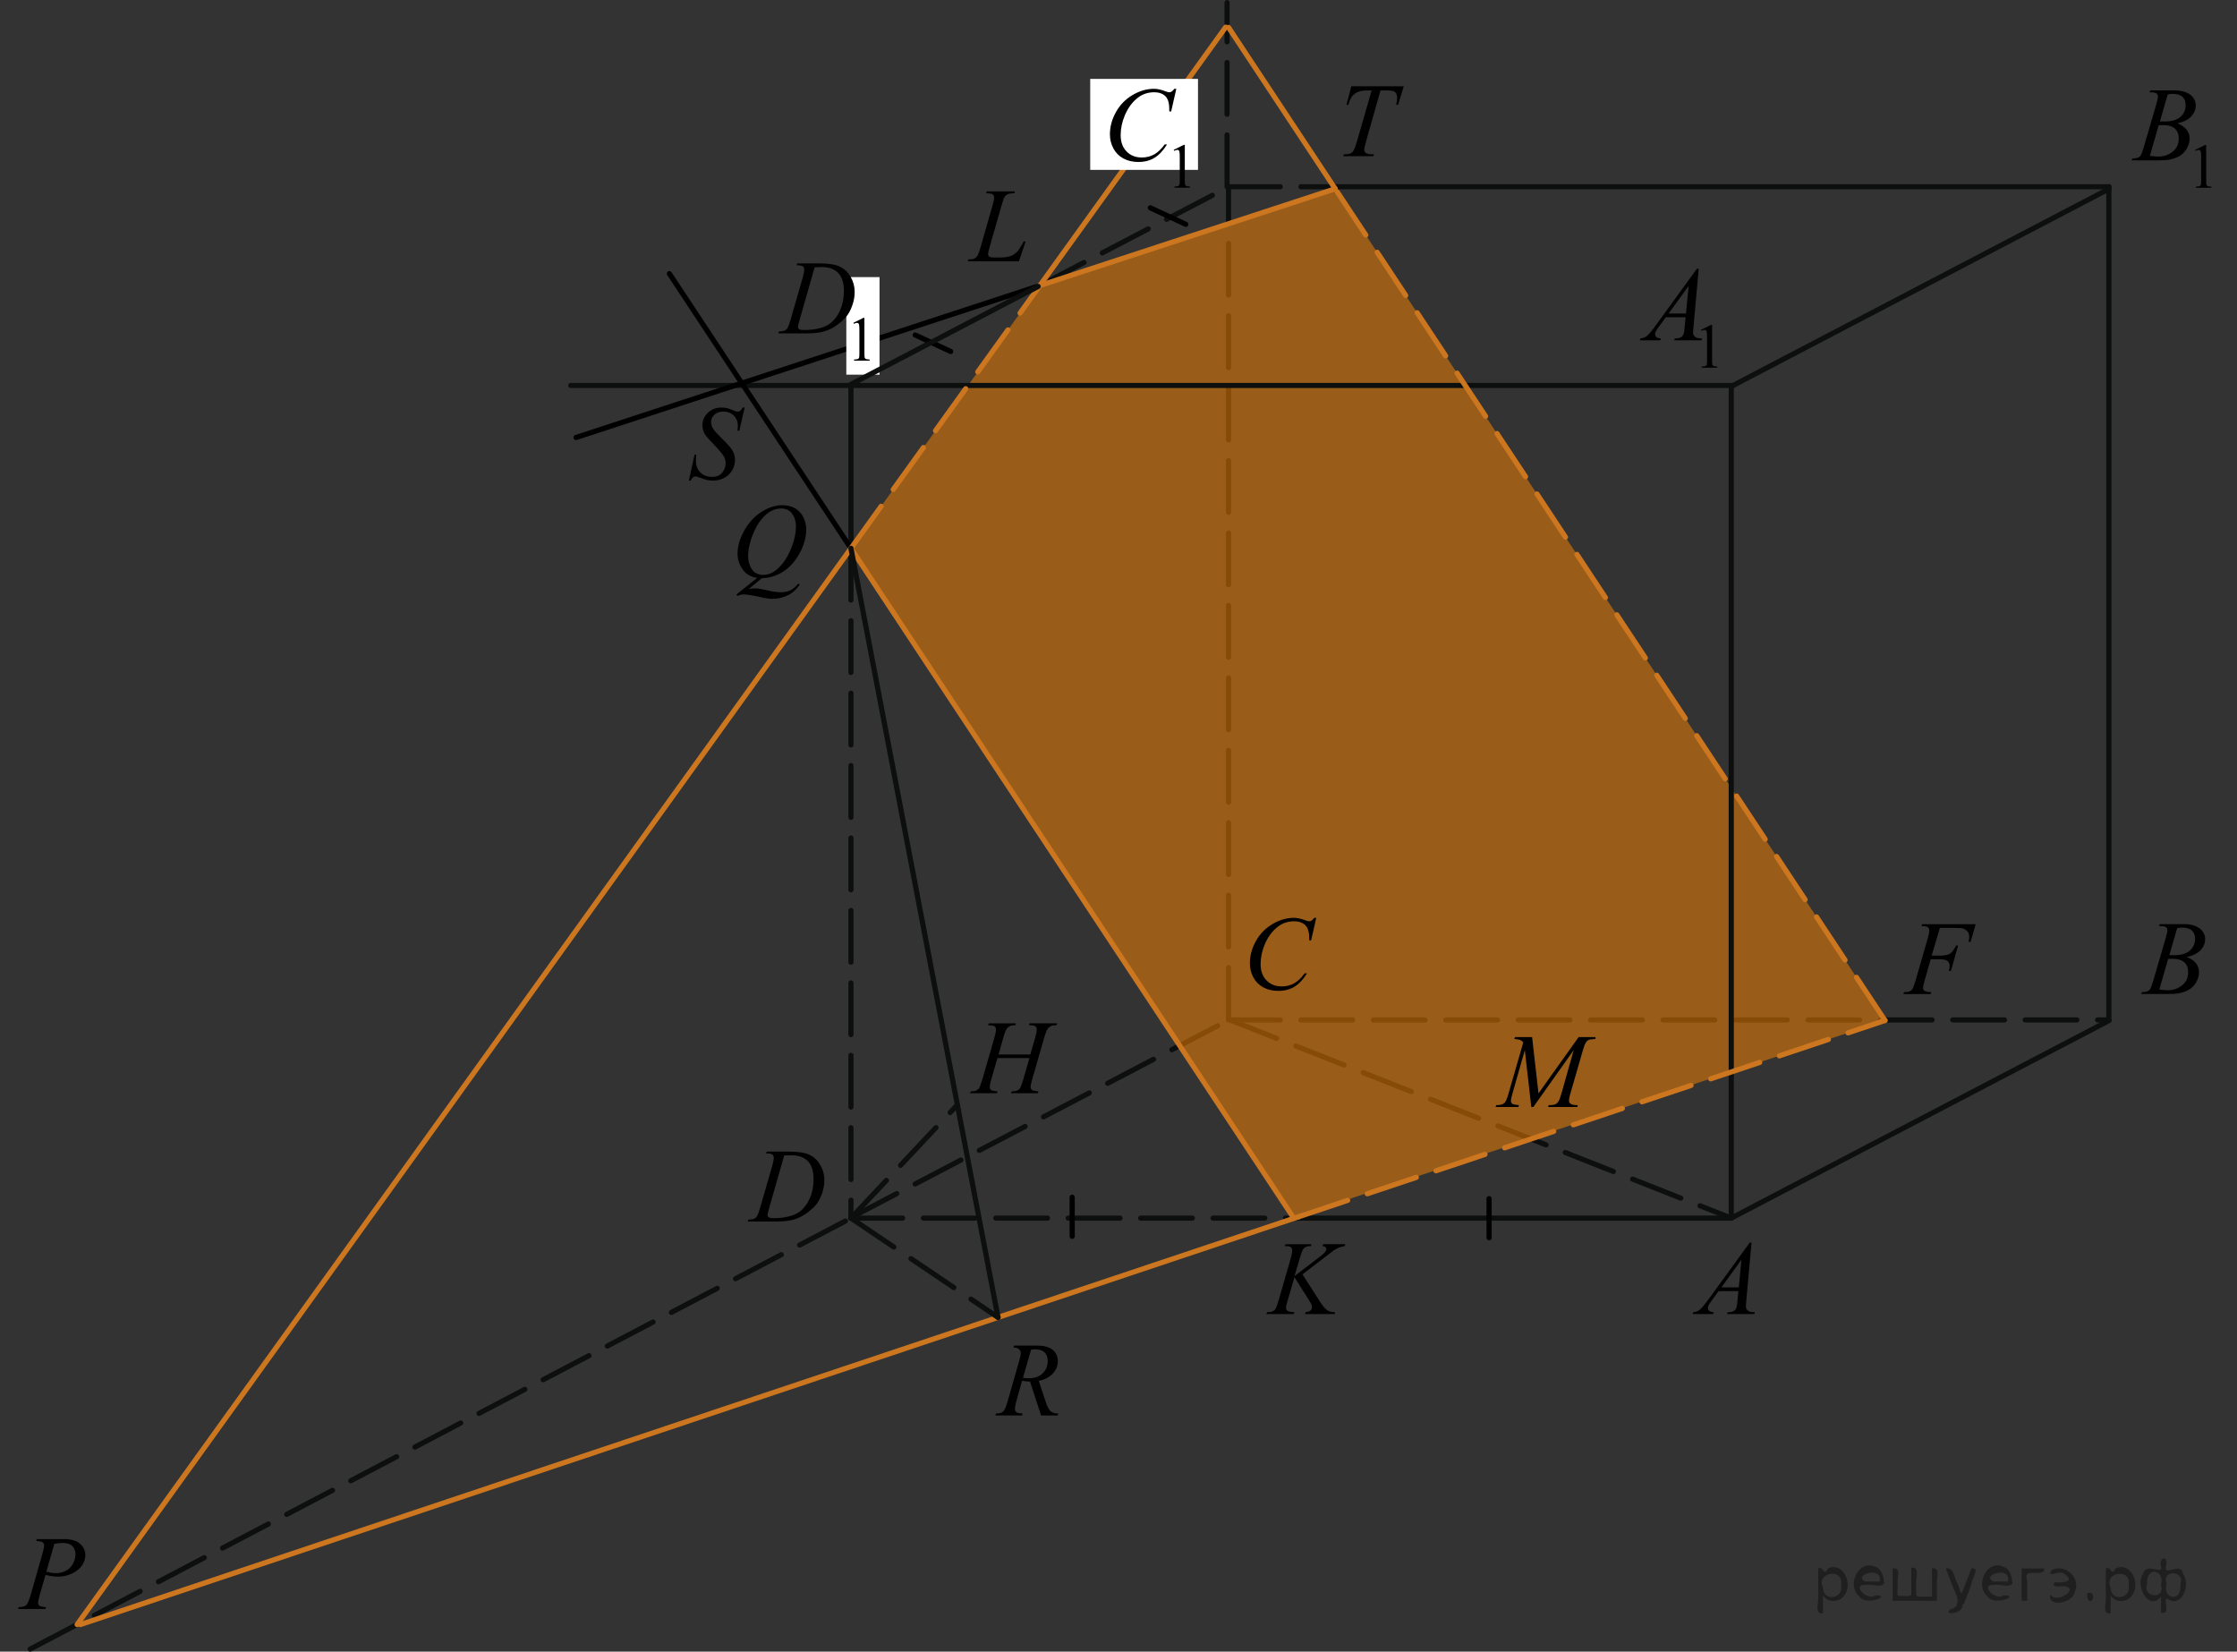 <?xml version="1.0" encoding="utf-8"?>
<!-- Generator: Adobe Illustrator 16.0.0, SVG Export Plug-In . SVG Version: 6.00 Build 0)  -->
<!DOCTYPE svg PUBLIC "-//W3C//DTD SVG 1.1//EN" "http://www.w3.org/Graphics/SVG/1.1/DTD/svg11.dtd">
<svg version="1.1" id="Слой_1" xmlns="http://www.w3.org/2000/svg" xmlns:xlink="http://www.w3.org/1999/xlink" x="0px" y="0px"
	 width="324.332px" height="239.438px" viewBox="-115.412 52.031 324.332 239.438"
	 enable-background="new -115.412 52.031 324.332 239.438" xml:space="preserve">
<rect x="-115.412" y="52.031" width="324.332" height="239.438" fill="#333333" stroke="none"/>
<line fill="none" stroke="#0D0F0F" stroke-width="0.75" stroke-linecap="round" stroke-linejoin="round" stroke-miterlimit="8" stroke-dasharray="7.5,3" x1="-111.033" y1="291.094" x2="7.963" y2="228.618"/>
<line fill="none" stroke="#0D0F0F" stroke-width="0.75" stroke-linecap="round" stroke-linejoin="round" stroke-miterlimit="8" stroke-dasharray="7.5,3" x1="7.963" y1="228.537" x2="62.751" y2="199.888"/>
<line fill="none" stroke="#0D0F0F" stroke-width="0.75" stroke-linecap="round" stroke-linejoin="round" stroke-miterlimit="8" stroke-dasharray="7.5,3" x1="62.706" y1="199.807" x2="62.706" y2="79.094"/>
<line fill="none" stroke="#0D0F0F" stroke-width="0.75" stroke-linecap="round" stroke-linejoin="round" stroke-miterlimit="8" stroke-dasharray="7.5,3" x1="62.706" y1="199.888" x2="190.342" y2="199.888"/>
<line fill="none" stroke="#0D0F0F" stroke-width="0.75" stroke-linecap="round" stroke-linejoin="round" stroke-miterlimit="8" stroke-dasharray="7.5,3" x1="62.706" y1="199.807" x2="135.595" y2="228.618"/>
<polygon opacity="0.5" fill="#FF8800" enable-background="new    " points="35.155,93.703 78.172,79.4 157.884,199.969 
	72.113,228.549 7.963,131.519 "/>
<line fill="none" stroke="#0D0F0F" stroke-width="0.75" stroke-linecap="round" stroke-linejoin="round" stroke-miterlimit="8" x1="72.283" y1="228.618" x2="135.595" y2="228.618"/>
<line fill="none" stroke="#0D0F0F" stroke-width="0.75" stroke-linecap="round" stroke-linejoin="round" stroke-miterlimit="8" stroke-dasharray="7.5,3" x1="7.963" y1="228.618" x2="72.283" y2="228.618"/>
<line fill="none" stroke="#0D0F0F" stroke-width="0.75" stroke-linecap="round" stroke-linejoin="round" stroke-miterlimit="8" x1="135.595" y1="228.618" x2="135.595" y2="107.911"/>
<line fill="none" stroke="#0D0F0F" stroke-width="0.75" stroke-linecap="round" stroke-linejoin="round" stroke-miterlimit="8" x1="190.342" y1="79.101" x2="190.342" y2="199.807"/>
<line fill="none" stroke="#0D0F0F" stroke-width="0.75" stroke-linecap="round" stroke-linejoin="round" stroke-miterlimit="8" stroke-dasharray="7.5,3" x1="62.492" y1="79.094" x2="62.492" y2="52.406"/>
<line fill="none" stroke="#0D0F0F" stroke-width="0.75" stroke-linecap="round" stroke-linejoin="round" stroke-miterlimit="8" stroke-dasharray="7.5,3" x1="7.963" y1="131.519" x2="7.963" y2="228.618"/>
<line fill="none" stroke="#0D0F0F" stroke-width="0.75" stroke-linecap="round" stroke-linejoin="round" stroke-miterlimit="8" x1="7.963" y1="107.911" x2="7.963" y2="131.519"/>
<line fill="none" stroke="#0D0F0F" stroke-width="0.75" stroke-linecap="round" stroke-linejoin="round" stroke-miterlimit="8" x1="-32.667" y1="107.911" x2="135.595" y2="107.911"/>
<line fill="none" stroke="#0D0F0F" stroke-width="0.75" stroke-linecap="round" stroke-linejoin="round" stroke-miterlimit="8" x1="135.595" y1="228.618" x2="190.384" y2="199.969"/>
<g>
	<g>
		<g>
			<g>
				<g>
					<g>
						<g>
							<g>
								<g>
									<defs>
										<rect id="SVGID_1_" x="127.033" y="228.619" width="15.125" height="16.697"/>
									</defs>
									<clipPath id="SVGID_2_">
										<use xlink:href="#SVGID_1_"  overflow="visible"/>
									</clipPath>
									<g clip-path="url(#SVGID_2_)">
										<g enable-background="new    ">
											<path d="M138.535,232.166l-0.762,8.43c-0.039,0.395-0.059,0.652-0.059,0.777c0,0.199,0.037,0.352,0.111,0.457
												c0.093,0.145,0.22,0.25,0.38,0.32c0.159,0.07,0.429,0.105,0.809,0.105l-0.081,0.275h-3.944l0.081-0.275h0.17
												c0.32,0,0.581-0.07,0.783-0.209c0.143-0.096,0.254-0.252,0.332-0.473c0.055-0.154,0.105-0.518,0.155-1.09l0.118-1.285
												h-2.865l-1.02,1.396c-0.231,0.314-0.377,0.539-0.436,0.676c-0.059,0.139-0.089,0.266-0.089,0.387
												c0,0.158,0.063,0.295,0.192,0.41c0.128,0.115,0.34,0.178,0.635,0.188l-0.081,0.275h-2.962l0.082-0.275
												c0.363-0.016,0.686-0.139,0.963-0.371c0.278-0.23,0.693-0.727,1.244-1.482l5.982-8.236H138.535z M137.072,234.654
												l-2.902,3.998h2.518L137.072,234.654z"/>
										</g>
									</g>
								</g>
							</g>
						</g>
					</g>
				</g>
			</g>
		</g>
	</g>
</g>
<g>
	<g>
		<g>
			<g>
				<g>
					<g>
						<g>
							<g>
								<g>
									<g>
										<defs>
											<rect id="SVGID_3_" x="192.414" y="182.223" width="15.125" height="16.697"/>
										</defs>
										<clipPath id="SVGID_4_">
											<use xlink:href="#SVGID_3_"  overflow="visible"/>
										</clipPath>
										<g clip-path="url(#SVGID_4_)">
											<g enable-background="new    ">
												<path d="M197.615,186.277l0.103-0.277h3.575c0.6,0,1.135,0.096,1.605,0.285s0.822,0.453,1.057,0.793
													c0.233,0.338,0.35,0.697,0.35,1.076c0,0.582-0.207,1.109-0.623,1.58s-1.095,0.818-2.035,1.043
													c0.605,0.229,1.051,0.533,1.337,0.91c0.286,0.379,0.429,0.795,0.429,1.248c0,0.504-0.129,0.984-0.385,1.443
													s-0.584,0.814-0.985,1.068s-0.886,0.441-1.451,0.561c-0.403,0.086-1.034,0.127-1.891,0.127h-3.671l0.097-0.275
													c0.384-0.01,0.646-0.049,0.782-0.113c0.197-0.084,0.338-0.195,0.422-0.336c0.117-0.189,0.275-0.623,0.473-1.301
													l1.794-6.135c0.153-0.52,0.229-0.883,0.229-1.092c0-0.184-0.068-0.33-0.203-0.438c-0.136-0.107-0.393-0.16-0.771-0.16
													C197.767,186.285,197.688,186.282,197.615,186.277z M197.658,195.479c0.532,0.068,0.948,0.104,1.248,0.104
													c0.769,0,1.449-0.234,2.043-0.703c0.593-0.467,0.89-1.104,0.89-1.904c0-0.613-0.184-1.092-0.55-1.436
													c-0.367-0.344-0.959-0.516-1.776-0.516c-0.157,0-0.35,0.008-0.576,0.021L197.658,195.479z M199.113,190.484
													c0.32,0.01,0.552,0.016,0.695,0.016c1.023,0,1.785-0.225,2.285-0.676s0.75-1.016,0.75-1.693
													c0-0.514-0.153-0.913-0.459-1.199c-0.305-0.287-0.792-0.43-1.462-0.43c-0.177,0-0.403,0.029-0.679,0.09L199.113,190.484
													z"/>
											</g>
										</g>
									</g>
								</g>
							</g>
						</g>
					</g>
				</g>
			</g>
		</g>
	</g>
</g>
<g>
	<g>
		<g>
			<g>
				<g>
					<g>
						<g>
							<g>
								<g>
									<g>
										<defs>
											<rect id="SVGID_5_" x="62.706" y="181.531" width="16.506" height="18.079"/>
										</defs>
										<clipPath id="SVGID_6_">
											<use xlink:href="#SVGID_5_"  overflow="visible"/>
										</clipPath>
										<g clip-path="url(#SVGID_6_)">
											<g enable-background="new    ">
												<path d="M75.426,185.086l-0.746,3.279h-0.266l-0.03-0.821c-0.024-0.299-0.081-0.565-0.17-0.8
													c-0.089-0.233-0.222-0.437-0.399-0.607c-0.177-0.172-0.4-0.307-0.672-0.404c-0.271-0.097-0.571-0.146-0.901-0.146
													c-0.882,0-1.653,0.244-2.313,0.731c-0.843,0.623-1.503,1.502-1.98,2.638c-0.394,0.936-0.591,1.885-0.591,2.846
													c0,0.98,0.283,1.764,0.85,2.349s1.303,0.878,2.209,0.878c0.685,0,1.295-0.154,1.828-0.464
													c0.535-0.309,1.031-0.784,1.489-1.426h0.348c-0.542,0.871-1.144,1.512-1.803,1.923c-0.66,0.411-1.45,0.616-2.372,0.616
													c-0.817,0-1.541-0.173-2.172-0.519c-0.631-0.347-1.111-0.833-1.441-1.461c-0.33-0.627-0.494-1.302-0.494-2.023
													c0-1.105,0.293-2.182,0.879-3.228c0.586-1.045,1.391-1.867,2.412-2.465s2.053-0.896,3.092-0.896
													c0.488,0,1.035,0.117,1.641,0.352c0.266,0.1,0.458,0.149,0.576,0.149s0.222-0.024,0.311-0.075
													c0.088-0.049,0.236-0.191,0.443-0.426H75.426L75.426,185.086z"/>
											</g>
										</g>
									</g>
								</g>
							</g>
						</g>
					</g>
				</g>
			</g>
		</g>
	</g>
</g>
<g>
	<g>
		<g>
			<g>
				<g>
					<g>
						<g>
							<g>
								<g>
									<g>
										<defs>
											<rect id="SVGID_7_" x="-9.513" y="215.196" width="16.506" height="16.699"/>
										</defs>
										<clipPath id="SVGID_8_">
											<use xlink:href="#SVGID_7_"  overflow="visible"/>
										</clipPath>
										<g clip-path="url(#SVGID_8_)">
											<g enable-background="new    ">
												<path d="M-4.336,219.252l0.09-0.277h3.198c1.354,0,2.357,0.158,3.011,0.471c0.652,0.314,1.173,0.809,1.563,1.484
													c0.389,0.676,0.583,1.398,0.583,2.172c0,0.662-0.111,1.307-0.336,1.932c-0.224,0.625-0.478,1.125-0.761,1.502
													s-0.718,0.791-1.304,1.244s-1.222,0.789-1.906,1.006s-1.539,0.324-2.563,0.324h-4.241l0.097-0.275
													c0.389-0.01,0.649-0.045,0.783-0.105c0.196-0.085,0.342-0.199,0.436-0.344c0.143-0.21,0.303-0.631,0.48-1.264
													l1.772-6.129c0.138-0.482,0.207-0.861,0.207-1.135c0-0.195-0.063-0.345-0.192-0.449
													c-0.128-0.104-0.379-0.156-0.753-0.156H-4.336L-4.336,219.252z M-1.713,219.535l-2.172,7.586
													c-0.163,0.568-0.244,0.92-0.244,1.054c0,0.08,0.026,0.157,0.078,0.232c0.052,0.074,0.121,0.124,0.21,0.149
													c0.128,0.045,0.335,0.067,0.621,0.067c0.772,0,1.491-0.081,2.153-0.243s1.205-0.402,1.629-0.722
													c0.601-0.463,1.081-1.101,1.44-1.913s0.54-1.736,0.54-2.772c0-1.171-0.276-2.042-0.828-2.612s-1.356-0.855-2.416-0.855
													C-0.961,219.506-1.299,219.516-1.713,219.535z"/>
											</g>
										</g>
									</g>
								</g>
							</g>
						</g>
					</g>
				</g>
			</g>
		</g>
	</g>
</g>
<g>
	<g>
		<g>
			<g>
				<g>
					<g>
						<g>
							<g>
								<g>
									<g>
										<defs>
											<rect id="SVGID_9_" x="157.943" y="182.222" width="16.507" height="16.697"/>
										</defs>
										<clipPath id="SVGID_10_">
											<use xlink:href="#SVGID_9_"  overflow="visible"/>
										</clipPath>
										<g clip-path="url(#SVGID_10_)">
											<g enable-background="new    ">
												<path d="M165.839,186.545l-1.183,4.014h1.315c0.591,0,1.033-0.092,1.326-0.277c0.293-0.184,0.595-0.578,0.905-1.182
													h0.281l-1.043,3.693h-0.295c0.074-0.299,0.111-0.545,0.111-0.74c0-0.303-0.1-0.539-0.3-0.707
													c-0.199-0.166-0.572-0.25-1.119-0.25h-1.33l-0.872,3.057c-0.157,0.543-0.236,0.904-0.236,1.084
													c0,0.186,0.068,0.326,0.203,0.426c0.136,0.1,0.467,0.168,0.994,0.203l-0.089,0.275h-3.96l0.096-0.275
													c0.385-0.01,0.641-0.045,0.77-0.105c0.196-0.084,0.342-0.199,0.436-0.344c0.133-0.205,0.29-0.625,0.473-1.264
													l1.766-6.105c0.143-0.492,0.215-0.879,0.215-1.158c0-0.129-0.033-0.24-0.097-0.332s-0.159-0.162-0.284-0.207
													c-0.126-0.043-0.376-0.066-0.75-0.066l0.088-0.277h7.773l-0.739,2.564h-0.28c0.053-0.309,0.08-0.563,0.08-0.762
													c0-0.33-0.09-0.59-0.27-0.781s-0.41-0.328-0.69-0.408c-0.196-0.049-0.638-0.074-1.322-0.074H165.839L165.839,186.545z"
													/>
											</g>
										</g>
									</g>
								</g>
							</g>
						</g>
					</g>
				</g>
			</g>
		</g>
	</g>
</g>
<g>
	<g>
		<g>
			<g>
				<g>
					<g>
						<g>
							<g>
								<g>
									<g>
										<defs>
											<rect id="SVGID_11_" x="119.385" y="86.042" width="17.893" height="22.289"/>
										</defs>
										<clipPath id="SVGID_12_">
											<use xlink:href="#SVGID_11_"  overflow="visible"/>
										</clipPath>
										<g clip-path="url(#SVGID_12_)">
											<g enable-background="new    ">
												<path d="M131.207,99.847l1.461-0.723h0.146v5.135c0,0.341,0.014,0.554,0.043,0.638c0.027,0.083,0.086,0.147,0.174,0.192
													c0.09,0.045,0.27,0.07,0.541,0.076v0.166h-2.26v-0.166c0.284-0.006,0.467-0.03,0.55-0.074s0.14-0.102,0.173-0.175
													c0.033-0.073,0.049-0.292,0.049-0.657v-3.282c0-0.442-0.016-0.727-0.045-0.853c-0.02-0.096-0.058-0.166-0.112-0.21
													s-0.12-0.066-0.197-0.066c-0.109,0-0.261,0.046-0.456,0.139L131.207,99.847z"/>
											</g>
										</g>
									</g>
								</g>
							</g>
						</g>
					</g>
				</g>
			</g>
		</g>
	</g>
	<g>
		<g>
			<g>
				<g>
					<g>
						<g>
							<g>
								<g>
									<g>
										<defs>
											<rect id="SVGID_13_" x="119.385" y="86.042" width="17.893" height="22.289"/>
										</defs>
										<clipPath id="SVGID_14_">
											<use xlink:href="#SVGID_13_"  overflow="visible"/>
										</clipPath>
										<g clip-path="url(#SVGID_14_)">
											<g enable-background="new    ">
												<path d="M130.879,90.986l-0.762,8.44c-0.039,0.394-0.059,0.653-0.059,0.778c0,0.199,0.036,0.352,0.11,0.456
													c0.093,0.145,0.22,0.252,0.38,0.321c0.16,0.07,0.431,0.105,0.811,0.105l-0.082,0.276h-3.946l0.081-0.276h0.17
													c0.32,0,0.582-0.07,0.783-0.21c0.143-0.095,0.254-0.252,0.333-0.472c0.054-0.154,0.106-0.519,0.155-1.092l0.118-1.287
													h-2.868l-1.02,1.399c-0.231,0.314-0.377,0.54-0.436,0.677c-0.059,0.138-0.089,0.266-0.089,0.386
													c0,0.159,0.063,0.297,0.192,0.411c0.128,0.115,0.34,0.177,0.635,0.188l-0.08,0.276h-2.965l0.082-0.276
													c0.365-0.016,0.686-0.139,0.965-0.372c0.277-0.231,0.693-0.727,1.244-1.484l5.986-8.245H130.879L130.879,90.986z
													 M129.415,93.478l-2.904,4.003h2.521L129.415,93.478z"/>
											</g>
										</g>
									</g>
								</g>
							</g>
						</g>
					</g>
				</g>
			</g>
		</g>
	</g>
</g>
<g>
	<g>
		<g>
			<g>
				<g>
					<g>
						<g>
							<g>
								<g>
									<g>
										<defs>
											<rect id="SVGID_15_" x="191.033" y="59.963" width="17.887" height="22.287"/>
										</defs>
										<clipPath id="SVGID_16_">
											<use xlink:href="#SVGID_15_"  overflow="visible"/>
										</clipPath>
										<g clip-path="url(#SVGID_16_)">
											<g enable-background="new    ">
												<path d="M202.845,73.767l1.461-0.723h0.146v5.135c0,0.341,0.014,0.554,0.043,0.638c0.027,0.083,0.086,0.147,0.174,0.192
													c0.09,0.045,0.27,0.07,0.541,0.076v0.166h-2.26v-0.166c0.284-0.006,0.467-0.03,0.55-0.074
													c0.083-0.043,0.14-0.102,0.173-0.175c0.033-0.073,0.049-0.292,0.049-0.657v-3.282c0-0.442-0.016-0.727-0.045-0.853
													c-0.02-0.096-0.058-0.166-0.112-0.211c-0.055-0.044-0.12-0.066-0.197-0.066c-0.109,0-0.261,0.046-0.456,0.139
													L202.845,73.767z"/>
											</g>
										</g>
									</g>
								</g>
							</g>
						</g>
					</g>
				</g>
			</g>
		</g>
	</g>
	<g>
		<g>
			<g>
				<g>
					<g>
						<g>
							<g>
								<g>
									<g>
										<defs>
											<rect id="SVGID_17_" x="191.033" y="59.963" width="17.887" height="22.287"/>
										</defs>
										<clipPath id="SVGID_18_">
											<use xlink:href="#SVGID_17_"  overflow="visible"/>
										</clipPath>
										<g clip-path="url(#SVGID_18_)">
											<g enable-background="new    ">
												<path d="M196.246,65.415l0.104-0.277h3.576c0.602,0,1.138,0.096,1.607,0.285c0.471,0.189,0.823,0.453,1.058,0.793
													c0.233,0.339,0.351,0.698,0.351,1.077c0,0.583-0.208,1.111-0.624,1.582c-0.417,0.472-1.095,0.819-2.036,1.043
													c0.605,0.229,1.052,0.535,1.338,0.913c0.285,0.379,0.428,0.795,0.428,1.249c0,0.504-0.127,0.986-0.384,1.444
													c-0.257,0.459-0.585,0.815-0.986,1.069c-0.401,0.255-0.886,0.441-1.452,0.562c-0.404,0.085-1.035,0.127-1.893,0.127
													h-3.672l0.096-0.276c0.384-0.011,0.645-0.048,0.783-0.112c0.197-0.085,0.338-0.197,0.421-0.337
													c0.118-0.189,0.276-0.624,0.474-1.302l1.795-6.143c0.153-0.519,0.229-0.883,0.229-1.093
													c0-0.184-0.067-0.331-0.203-0.438c-0.136-0.106-0.394-0.161-0.772-0.161C196.398,65.423,196.32,65.42,196.246,65.415z
													 M196.291,74.625c0.531,0.069,0.947,0.104,1.248,0.104c0.77,0,1.45-0.234,2.044-0.703
													c0.593-0.469,0.89-1.104,0.89-1.908c0-0.613-0.184-1.092-0.55-1.437c-0.367-0.344-0.96-0.516-1.777-0.516
													c-0.157,0-0.351,0.007-0.577,0.023L196.291,74.625z M197.746,69.627c0.32,0.01,0.552,0.015,0.695,0.015
													c1.024,0,1.787-0.226,2.287-0.677s0.75-1.016,0.75-1.694c0-0.514-0.152-0.914-0.459-1.201
													c-0.305-0.286-0.793-0.43-1.463-0.43c-0.178,0-0.404,0.029-0.68,0.09L197.746,69.627z"/>
											</g>
										</g>
									</g>
								</g>
							</g>
						</g>
					</g>
				</g>
			</g>
		</g>
	</g>
</g>
<g>
	<g>
		<g>
			<g>
				<g>
					<g>
						<g>
							<g>
								<g>
									<g>
										<defs>
											<rect id="SVGID_19_" x="65.624" y="228.619" width="17.888" height="16.697"/>
										</defs>
										<clipPath id="SVGID_20_">
											<use xlink:href="#SVGID_19_"  overflow="visible"/>
										</clipPath>
										<g clip-path="url(#SVGID_20_)">
											<g enable-background="new    ">
												<path d="M73.427,236.771l2.484,3.879c0.443,0.688,0.81,1.129,1.101,1.32c0.29,0.191,0.673,0.287,1.146,0.287
													l-0.082,0.277h-4.271l0.066-0.277c0.341-0.035,0.581-0.117,0.721-0.246c0.141-0.129,0.211-0.277,0.211-0.441
													c0-0.148-0.024-0.293-0.074-0.434c-0.039-0.1-0.182-0.344-0.428-0.732l-2.033-3.221l-0.982,3.355
													c-0.162,0.539-0.244,0.9-0.244,1.084c0,0.189,0.069,0.334,0.207,0.434c0.139,0.1,0.479,0.166,1.02,0.201l-0.117,0.277
													h-3.961l0.096-0.277c0.384-0.01,0.643-0.045,0.775-0.104c0.197-0.09,0.343-0.205,0.436-0.344
													c0.129-0.205,0.287-0.629,0.474-1.271l1.767-6.121c0.133-0.469,0.199-0.844,0.199-1.129
													c0-0.199-0.063-0.352-0.188-0.455c-0.126-0.105-0.37-0.158-0.735-0.158h-0.148l0.09-0.275h3.762l-0.074,0.275
													c-0.311-0.004-0.543,0.031-0.695,0.105c-0.211,0.105-0.367,0.238-0.465,0.404c-0.1,0.164-0.244,0.574-0.437,1.232
													l-0.776,2.602l3.563-2.713c0.473-0.359,0.783-0.643,0.932-0.854c0.088-0.129,0.133-0.246,0.133-0.35
													c0-0.09-0.046-0.178-0.137-0.262c-0.092-0.086-0.23-0.141-0.418-0.166l0.074-0.275h3.207l-0.066,0.275
													c-0.35,0.061-0.645,0.139-0.883,0.236c-0.239,0.098-0.484,0.23-0.735,0.4c-0.074,0.049-0.554,0.418-1.441,1.105
													L73.427,236.771z"/>
											</g>
										</g>
									</g>
								</g>
							</g>
						</g>
					</g>
				</g>
			</g>
		</g>
	</g>
</g>
<g>
	<g>
		<g>
			<g>
				<g>
					<g>
						<g>
							<g>
								<g>
									<g>
										<defs>
											<rect id="SVGID_21_" x="22.417" y="76.006" width="13.738" height="16.697"/>
										</defs>
										<clipPath id="SVGID_22_">
											<use xlink:href="#SVGID_21_"  overflow="visible"/>
										</clipPath>
										<g clip-path="url(#SVGID_22_)">
											<g enable-background="new    ">
												<path d="M32.316,89.913h-7.419l0.104-0.277c0.394-0.01,0.657-0.041,0.79-0.098c0.206-0.09,0.359-0.206,0.458-0.35
													c0.151-0.231,0.314-0.645,0.487-1.242L28.5,81.78c0.147-0.508,0.222-0.881,0.222-1.121c0-0.19-0.067-0.336-0.203-0.44
													c-0.136-0.105-0.39-0.158-0.764-0.158c-0.084,0-0.15-0.002-0.199-0.008l0.088-0.275h4.083l-0.06,0.275
													c-0.458,0-0.782,0.045-0.975,0.135c-0.191,0.09-0.352,0.238-0.479,0.441c-0.089,0.135-0.234,0.552-0.436,1.256
													l-1.734,6.061c-0.134,0.459-0.2,0.777-0.2,0.957c0,0.119,0.066,0.234,0.2,0.344c0.083,0.074,0.272,0.113,0.568,0.113
													h0.967c0.703,0,1.262-0.09,1.676-0.27c0.305-0.135,0.585-0.336,0.841-0.605c0.139-0.15,0.382-0.521,0.731-1.113
													l0.191-0.338h0.273L32.316,89.913z"/>
											</g>
										</g>
									</g>
								</g>
							</g>
						</g>
					</g>
				</g>
			</g>
		</g>
	</g>
</g>
<g>
	<g>
		<g>
			<g>
				<g>
					<g>
						<g>
							<g>
								<g>
									<g>
										<defs>
											<rect id="SVGID_23_" x="-115.412" y="271.365" width="15.125" height="16.697"/>
										</defs>
										<clipPath id="SVGID_24_">
											<use xlink:href="#SVGID_23_"  overflow="visible"/>
										</clipPath>
										<g clip-path="url(#SVGID_24_)">
											<g enable-background="new    ">
												<path d="M-110.07,275.15h3.944c1.034,0,1.806,0.225,2.318,0.676c0.512,0.451,0.769,1,0.769,1.648
													c0,0.514-0.163,1.012-0.487,1.494c-0.325,0.484-0.808,0.877-1.448,1.178c-0.64,0.301-1.331,0.451-2.075,0.451
													c-0.463,0-1.051-0.084-1.765-0.254l-0.798,2.766c-0.188,0.658-0.28,1.092-0.28,1.301c0,0.16,0.066,0.291,0.199,0.396
													c0.133,0.104,0.45,0.172,0.952,0.201l-0.073,0.277h-3.98l0.081-0.277c0.521,0,0.885-0.09,1.089-0.273
													c0.204-0.182,0.425-0.684,0.661-1.506l1.654-5.77c0.197-0.691,0.296-1.155,0.296-1.389c0-0.176-0.07-0.32-0.211-0.434
													c-0.14-0.115-0.449-0.186-0.927-0.209L-110.07,275.15z M-108.688,279.873c0.556,0.145,1.004,0.217,1.344,0.217
													c0.536,0,1.024-0.111,1.466-0.336c0.44-0.225,0.785-0.561,1.033-1.01c0.249-0.447,0.373-0.914,0.373-1.396
													c0-0.504-0.152-0.902-0.458-1.196c-0.305-0.294-0.768-0.44-1.388-0.44c-0.335,0-0.741,0.042-1.219,0.127
													L-108.688,279.873z"/>
											</g>
										</g>
									</g>
								</g>
							</g>
						</g>
					</g>
				</g>
			</g>
		</g>
	</g>
</g>
<g>
	<g>
		<g>
			<g>
				<g>
					<g>
						<g>
							<g>
								<g>
									<g>
										<defs>
											<rect id="SVGID_25_" x="76.701" y="60.758" width="15.125" height="16.697"/>
										</defs>
										<clipPath id="SVGID_26_">
											<use xlink:href="#SVGID_25_"  overflow="visible"/>
										</clipPath>
										<g clip-path="url(#SVGID_26_)">
											<g enable-background="new    ">
												<path d="M80.508,64.536h7.607l-0.82,2.691h-0.28c0.093-0.394,0.14-0.745,0.14-1.054c0-0.364-0.11-0.639-0.332-0.822
													c-0.167-0.141-0.598-0.21-1.292-0.21h-0.79l-1.979,6.98c-0.251,0.877-0.376,1.418-0.376,1.622
													c0,0.19,0.078,0.345,0.236,0.467c0.156,0.123,0.436,0.184,0.834,0.184h0.34l-0.089,0.277h-4.356l0.08-0.277h0.192
													c0.384,0,0.68-0.063,0.886-0.188c0.144-0.084,0.272-0.237,0.389-0.459c0.115-0.222,0.276-0.691,0.483-1.409l2.075-7.197
													h-0.598c-0.576,0-1.041,0.075-1.393,0.224c-0.352,0.15-0.637,0.367-0.854,0.65c-0.217,0.285-0.394,0.688-0.531,1.212
													h-0.273L80.508,64.536z"/>
											</g>
										</g>
									</g>
								</g>
							</g>
						</g>
					</g>
				</g>
			</g>
		</g>
	</g>
</g>
<g>
	<g>
		<g>
			<g>
				<g>
					<g>
						<g>
							<g>
								<g>
									<g>
										<defs>
											<rect id="SVGID_27_" x="-11.451" y="121.715" width="16.506" height="20.838"/>
										</defs>
										<clipPath id="SVGID_28_">
											<use xlink:href="#SVGID_27_"  overflow="visible"/>
										</clipPath>
										<g clip-path="url(#SVGID_28_)">
											<g enable-background="new    ">
												<path d="M-4.948,135.85l-1.907,1.56c0.3-0.055,0.578-0.082,0.835-0.082c0.246,0,0.474,0.015,0.684,0.045
													c0.21,0.029,0.657,0.123,1.345,0.279c0.688,0.157,1.287,0.235,1.8,0.235c0.546,0,1.011-0.096,1.393-0.287
													s0.752-0.512,1.111-0.959l0.243,0.119c-0.506,0.736-1.105,1.268-1.794,1.593c-0.69,0.327-1.423,0.489-2.194,0.489
													c-0.429,0-1.015-0.085-1.759-0.254c-1.138-0.254-1.934-0.381-2.386-0.381c-0.173,0-0.313,0.013-0.422,0.037
													c-0.108,0.025-0.271,0.086-0.487,0.18l-0.17-0.201l3.029-2.418c-0.936-0.13-1.646-0.545-2.128-1.246
													s-0.724-1.45-0.724-2.246c0-1.089,0.326-2.216,0.979-3.38s1.487-2.065,2.505-2.705c1.017-0.639,2.016-0.959,2.996-0.959
													c0.729,0,1.351,0.149,1.865,0.448s0.913,0.732,1.193,1.302c0.281,0.57,0.421,1.153,0.421,1.75
													c0,1.145-0.322,2.303-0.968,3.477c-0.646,1.175-1.447,2.063-2.404,2.668C-2.851,135.518-3.869,135.829-4.948,135.85z
													 M-2.178,125.746c-0.492,0-0.973,0.124-1.443,0.37s-0.938,0.648-1.4,1.208c-0.463,0.561-0.879,1.293-1.248,2.198
													c-0.448,1.114-0.673,2.166-0.673,3.156c0,0.706,0.18,1.331,0.539,1.876c0.36,0.545,0.911,0.817,1.654,0.817
													c0.444,0,0.882-0.112,1.315-0.336s0.882-0.604,1.345-1.142c0.591-0.686,1.086-1.56,1.485-2.619
													c0.398-1.059,0.599-2.043,0.599-2.955c0-0.67-0.181-1.268-0.54-1.789C-0.905,126.008-1.448,125.746-2.178,125.746z"/>
											</g>
										</g>
									</g>
								</g>
							</g>
						</g>
					</g>
				</g>
			</g>
		</g>
	</g>
</g>
<g>
	<g>
		<g>
			<g>
				<g>
					<g>
						<g>
							<g>
								<g>
									<g>
										<defs>
											<rect id="SVGID_29_" x="99.173" y="198.597" width="20.649" height="16.697"/>
										</defs>
										<clipPath id="SVGID_30_">
											<use xlink:href="#SVGID_29_"  overflow="visible"/>
										</clipPath>
										<g clip-path="url(#SVGID_30_)">
											<g enable-background="new    ">
												<path d="M106.722,202.375l0.924,8.162l5.82-8.162h2.447v0.277c-0.532,0.034-0.846,0.069-0.939,0.104
													c-0.162,0.065-0.312,0.195-0.447,0.389c-0.135,0.195-0.282,0.568-0.439,1.121l-1.856,6.428
													c-0.108,0.374-0.163,0.668-0.163,0.882c0,0.194,0.066,0.342,0.2,0.441c0.187,0.145,0.483,0.217,0.888,0.217h0.178
													l-0.067,0.276h-4.222l0.073-0.276h0.2c0.374,0,0.66-0.055,0.857-0.165c0.152-0.079,0.289-0.229,0.41-0.452
													c0.121-0.222,0.289-0.713,0.507-1.476l1.656-5.875l-5.849,8.244h-0.297l-0.938-8.244l-1.79,6.271
													c-0.152,0.533-0.229,0.892-0.229,1.076c0,0.184,0.066,0.325,0.199,0.422c0.133,0.098,0.456,0.163,0.969,0.198
													l-0.081,0.276h-3.306l0.082-0.276h0.199c0.488,0,0.84-0.125,1.057-0.374c0.158-0.18,0.324-0.567,0.496-1.166
													l2.182-7.556c-0.163-0.169-0.318-0.284-0.466-0.344s-0.422-0.107-0.821-0.142l0.074-0.277H106.722L106.722,202.375z"/>
											</g>
										</g>
									</g>
								</g>
							</g>
						</g>
					</g>
				</g>
			</g>
		</g>
	</g>
</g>
<line fill="none" stroke="#0D0F0F" stroke-width="0.75" stroke-linecap="round" stroke-linejoin="round" stroke-miterlimit="8" x1="78.217" y1="79.101" x2="190.342" y2="79.101"/>
<line fill="none" stroke="#0D0F0F" stroke-width="0.75" stroke-linecap="round" stroke-linejoin="round" stroke-miterlimit="8" stroke-dasharray="7.5,3" x1="62.706" y1="79.101" x2="78.217" y2="79.101"/>
<line fill="none" stroke="#CC761F" stroke-width="0.75" stroke-linecap="round" stroke-linejoin="round" stroke-miterlimit="8" stroke-dasharray="7.5,3" x1="72.868" y1="228.423" x2="157.884" y2="199.969"/>
<line fill="none" stroke="#CC761F" stroke-width="0.75" stroke-linecap="round" stroke-linejoin="round" stroke-miterlimit="8" x1="-103.745" y1="287.534" x2="72.868" y2="228.423"/>
<line fill="none" stroke="#0D0F0F" stroke-width="0.75" stroke-linecap="round" stroke-linejoin="round" stroke-miterlimit="8" x1="135.595" y1="108.05" x2="190.384" y2="79.4"/>
<line fill="none" stroke="#0D0F0F" stroke-width="0.75" stroke-linecap="round" stroke-linejoin="round" stroke-miterlimit="8" stroke-dasharray="7.5,3" x1="35.107" y1="93.555" x2="62.751" y2="79.101"/>
<line fill="none" stroke="#CC761F" stroke-width="0.75" stroke-linecap="round" stroke-linejoin="round" stroke-miterlimit="8" x1="35.133" y1="93.498" x2="78.172" y2="79.4"/>
<line fill="none" stroke="#000000" stroke-width="0.75" stroke-linecap="round" stroke-linejoin="round" stroke-miterlimit="8" x1="-31.887" y1="115.452" x2="35.133" y2="93.498"/>
<line fill="none" stroke="#CC761F" stroke-width="0.75" stroke-linecap="round" stroke-linejoin="round" stroke-miterlimit="8" x1="78.151" y1="79.367" x2="62.707" y2="56.008"/>
<line fill="none" stroke="#CC761F" stroke-width="0.75" stroke-linecap="round" stroke-linejoin="round" stroke-miterlimit="8" stroke-dasharray="7.5,3" x1="157.884" y1="199.969" x2="78.151" y2="79.367"/>
<line fill="none" stroke="#000000" stroke-width="0.75" stroke-linecap="round" stroke-linejoin="round" stroke-miterlimit="8" x1="7.964" y1="131.52" x2="-18.361" y2="91.703"/>
<line fill="none" stroke="#CC761F" stroke-width="0.75" stroke-linecap="round" stroke-linejoin="round" stroke-miterlimit="8" x1="72.113" y1="228.549" x2="7.964" y2="131.52"/>
<line fill="none" stroke="#CC761F" stroke-width="0.75" stroke-linecap="round" stroke-linejoin="round" stroke-miterlimit="8" x1="35.155" y1="93.703" x2="62.292" y2="55.969"/>
<line fill="none" stroke="#CC761F" stroke-width="0.75" stroke-linecap="round" stroke-linejoin="round" stroke-miterlimit="8" stroke-dasharray="7.5,3" x1="7.963" y1="131.519" x2="35.155" y2="93.703"/>
<line fill="none" stroke="#CC761F" stroke-width="0.75" stroke-linecap="round" stroke-linejoin="round" stroke-miterlimit="8" x1="-104.23" y1="287.534" x2="7.963" y2="131.519"/>
<rect x="43.154" y="63.969" fill="#FFFFFF" stroke="#FFFFFF" stroke-miterlimit="10" width="14.625" height="12.188"/>
<g>
	<g>
		<g>
			<g>
				<g>
					<g>
						<g>
							<g>
								<g>
									<g>
										<defs>
											<rect id="SVGID_31_" x="42.423" y="59.965" width="17.888" height="22.283"/>
										</defs>
										<clipPath id="SVGID_32_">
											<use xlink:href="#SVGID_31_"  overflow="visible"/>
										</clipPath>
										<g clip-path="url(#SVGID_32_)">
											<g enable-background="new    ">
												<path d="M54.759,73.752l1.462-0.723h0.146v5.135c0,0.341,0.014,0.554,0.042,0.638c0.028,0.083,0.087,0.147,0.175,0.192
													c0.089,0.045,0.27,0.07,0.541,0.077v0.166h-2.26v-0.166c0.283-0.006,0.467-0.031,0.549-0.074
													c0.083-0.043,0.141-0.102,0.174-0.175c0.032-0.073,0.049-0.292,0.049-0.657v-3.282c0-0.442-0.016-0.727-0.045-0.853
													c-0.021-0.096-0.059-0.165-0.113-0.21c-0.055-0.044-0.12-0.066-0.197-0.066c-0.109,0-0.261,0.046-0.455,0.139
													L54.759,73.752z"/>
											</g>
										</g>
									</g>
								</g>
							</g>
						</g>
					</g>
				</g>
			</g>
		</g>
	</g>
	<g>
		<g>
			<g>
				<g>
					<g>
						<g>
							<g>
								<g>
									<g>
										<defs>
											<rect id="SVGID_33_" x="42.423" y="59.965" width="17.888" height="22.283"/>
										</defs>
										<clipPath id="SVGID_34_">
											<use xlink:href="#SVGID_33_"  overflow="visible"/>
										</clipPath>
										<g clip-path="url(#SVGID_34_)">
											<g enable-background="new    ">
												<path d="M55.136,64.904l-0.746,3.284h-0.266l-0.029-0.823c-0.025-0.3-0.082-0.566-0.17-0.801
													c-0.09-0.234-0.222-0.438-0.399-0.61c-0.178-0.172-0.401-0.307-0.673-0.403c-0.271-0.098-0.571-0.146-0.901-0.146
													c-0.882,0-1.653,0.245-2.313,0.733c-0.843,0.624-1.502,1.504-1.98,2.641c-0.395,0.938-0.592,1.889-0.592,2.851
													c0,0.983,0.283,1.768,0.851,2.354c0.566,0.586,1.303,0.879,2.209,0.879c0.686,0,1.295-0.154,1.829-0.464
													c0.535-0.31,1.032-0.785,1.49-1.429h0.347c-0.542,0.873-1.143,1.515-1.803,1.926c-0.66,0.412-1.451,0.617-2.372,0.617
													c-0.818,0-1.542-0.173-2.173-0.52c-0.632-0.346-1.111-0.834-1.441-1.463c-0.33-0.628-0.495-1.304-0.495-2.027
													c0-1.107,0.293-2.185,0.88-3.231c0.586-1.048,1.391-1.871,2.412-2.47c1.022-0.599,2.054-0.897,3.094-0.897
													c0.487,0,1.034,0.117,1.641,0.352c0.266,0.1,0.458,0.149,0.575,0.149c0.119,0,0.223-0.024,0.311-0.074
													c0.09-0.05,0.236-0.192,0.443-0.427H55.136L55.136,64.904z"/>
											</g>
										</g>
									</g>
								</g>
							</g>
						</g>
					</g>
				</g>
			</g>
		</g>
	</g>
</g>
<line fill="none" stroke="#000000" stroke-width="0.75" stroke-linecap="round" stroke-linejoin="round" stroke-miterlimit="10" x1="100.481" y1="225.795" x2="100.487" y2="231.464"/>
<line fill="none" stroke="#000000" stroke-width="0.75" stroke-linecap="round" stroke-linejoin="round" stroke-miterlimit="10" x1="40.036" y1="225.589" x2="40.041" y2="231.258"/>
<line fill="none" stroke="#000000" stroke-width="0.75" stroke-linecap="round" stroke-linejoin="round" stroke-miterlimit="10" x1="17.275" y1="100.594" x2="22.417" y2="102.981"/>
<line fill="none" stroke="#000000" stroke-width="0.75" stroke-linecap="round" stroke-linejoin="round" stroke-miterlimit="10" x1="51.367" y1="82.16" x2="56.508" y2="84.548"/>
<g>
	<g>
		<g>
			<g>
				<g>
					<g>
						<g>
							<g>
								<g>
									<defs>
										<rect id="SVGID_35_" x="-18.4" y="107.572" width="13.744" height="18.078"/>
									</defs>
									<clipPath id="SVGID_36_">
										<use xlink:href="#SVGID_35_"  overflow="visible"/>
									</clipPath>
									<g clip-path="url(#SVGID_36_)">
										<g enable-background="new    ">
											<path d="M-15.539,121.706l0.827-3.757h0.251c-0.035,0.363-0.052,0.665-0.052,0.903c0,0.683,0.215,1.238,0.646,1.666
												c0.431,0.429,0.993,0.643,1.687,0.643c0.645,0,1.135-0.2,1.469-0.602c0.335-0.4,0.503-0.862,0.503-1.386
												c0-0.338-0.077-0.646-0.229-0.926c-0.231-0.413-0.849-1.141-1.853-2.181c-0.487-0.498-0.8-0.869-0.938-1.113
												c-0.227-0.403-0.34-0.826-0.34-1.27c0-0.707,0.261-1.313,0.783-1.815c0.521-0.503,1.19-0.754,2.008-0.754
												c0.275,0,0.536,0.027,0.782,0.082c0.152,0.029,0.431,0.129,0.834,0.299c0.285,0.114,0.443,0.177,0.473,0.187
												c0.068,0.015,0.145,0.022,0.229,0.022c0.143,0,0.266-0.037,0.369-0.112c0.104-0.074,0.224-0.233,0.361-0.478h0.281
												l-0.768,3.36h-0.251c0.019-0.298,0.029-0.54,0.029-0.724c0-0.603-0.197-1.096-0.591-1.479
												c-0.394-0.383-0.913-0.575-1.558-0.575c-0.512,0-0.928,0.152-1.247,0.456c-0.32,0.304-0.48,0.654-0.48,1.053
												c0,0.349,0.103,0.682,0.307,0.997c0.204,0.316,0.674,0.832,1.41,1.547c0.735,0.714,1.212,1.272,1.428,1.673
												c0.217,0.4,0.325,0.828,0.325,1.28c0,0.514-0.135,1.01-0.402,1.49c-0.269,0.48-0.653,0.853-1.155,1.117
												s-1.051,0.396-1.646,0.396c-0.295,0-0.571-0.027-0.827-0.082c-0.256-0.056-0.664-0.189-1.225-0.404
												c-0.192-0.074-0.353-0.111-0.48-0.111c-0.29,0-0.517,0.199-0.679,0.598L-15.539,121.706L-15.539,121.706L-15.539,121.706
												z"/>
										</g>
									</g>
								</g>
							</g>
						</g>
					</g>
				</g>
			</g>
		</g>
	</g>
</g>
<rect x="7.792" y="92.703" fill="#FFFFFF" stroke="#FFFFFF" stroke-miterlimit="10" width="3.815" height="13.141"/>
<g>
	<g>
		<g>
			<g>
				<g>
					<g>
						<g>
							<g>
								<g>
									<g>
										<defs>
											<rect id="SVGID_37_" x="-5.085" y="85.043" width="19.194" height="22.285"/>
										</defs>
										<clipPath id="SVGID_38_">
											<use xlink:href="#SVGID_37_"  overflow="visible"/>
										</clipPath>
										<g clip-path="url(#SVGID_38_)">
											<g enable-background="new    ">
												<path d="M8.311,98.831l1.458-0.723h0.146v5.135c0,0.341,0.015,0.554,0.042,0.638c0.027,0.083,0.086,0.147,0.174,0.192
													c0.089,0.045,0.269,0.07,0.539,0.076v0.166H8.418v-0.166c0.282-0.006,0.465-0.03,0.548-0.074
													c0.082-0.043,0.14-0.102,0.172-0.175c0.032-0.073,0.049-0.292,0.049-0.657v-3.282c0-0.442-0.015-0.727-0.044-0.853
													c-0.021-0.096-0.059-0.166-0.112-0.21c-0.055-0.044-0.12-0.066-0.197-0.066c-0.109,0-0.261,0.046-0.455,0.139
													L8.311,98.831z"/>
											</g>
										</g>
									</g>
								</g>
							</g>
						</g>
					</g>
				</g>
			</g>
		</g>
	</g>
	<g>
		<g>
			<g>
				<g>
					<g>
						<g>
							<g>
								<g>
									<g>
										<defs>
											<rect id="SVGID_39_" x="-5.085" y="85.043" width="19.194" height="22.285"/>
										</defs>
										<clipPath id="SVGID_40_">
											<use xlink:href="#SVGID_39_"  overflow="visible"/>
										</clipPath>
										<g clip-path="url(#SVGID_40_)">
											<g enable-background="new    ">
												<path d="M0.083,90.491l0.089-0.277h3.189c1.351,0,2.351,0.157,3.002,0.472c0.65,0.314,1.17,0.81,1.558,1.485
													s0.582,1.4,0.582,2.173c0,0.664-0.111,1.309-0.335,1.935s-0.477,1.127-0.759,1.504c-0.282,0.376-0.716,0.792-1.3,1.245
													c-0.585,0.454-1.219,0.79-1.901,1.007s-1.534,0.325-2.556,0.325h-4.229l0.096-0.276
													c0.388-0.011,0.648-0.045,0.781-0.105c0.196-0.085,0.341-0.199,0.435-0.344c0.143-0.21,0.302-0.631,0.479-1.265
													l1.768-6.135c0.138-0.483,0.207-0.863,0.207-1.138c0-0.194-0.064-0.344-0.191-0.448
													c-0.128-0.104-0.379-0.157-0.752-0.157L0.083,90.491L0.083,90.491z M2.698,90.775l-2.166,7.594
													c-0.162,0.568-0.243,0.92-0.243,1.055c0,0.08,0.025,0.157,0.077,0.232c0.052,0.074,0.122,0.125,0.21,0.149
													c0.128,0.045,0.334,0.067,0.619,0.067c0.771,0,1.486-0.081,2.147-0.243c0.66-0.162,1.202-0.402,1.624-0.722
													c0.599-0.464,1.078-1.102,1.437-1.916c0.358-0.813,0.537-1.737,0.537-2.776c0-1.172-0.274-2.043-0.824-2.614
													c-0.551-0.571-1.353-0.857-2.409-0.857C3.447,90.745,3.11,90.755,2.698,90.775z"/>
											</g>
										</g>
									</g>
								</g>
							</g>
						</g>
					</g>
				</g>
			</g>
		</g>
	</g>
</g>
<line fill="none" stroke="#0D0F0F" stroke-width="0.75" stroke-linecap="round" stroke-linejoin="round" stroke-miterlimit="8" x1="7.963" y1="107.75" x2="35.107" y2="93.555"/>
<line fill="none" stroke="#0D0F0F" stroke-width="0.75" stroke-linecap="round" stroke-linejoin="round" stroke-miterlimit="8" x1="7.963" y1="131.519" x2="29.286" y2="243.01"/>
<line fill="none" stroke="#0D0F0F" stroke-width="0.75" stroke-linecap="round" stroke-linejoin="round" stroke-miterlimit="8" stroke-dasharray="7.5,3" x1="7.963" y1="228.618" x2="29.286" y2="243.01"/>
<line fill="none" stroke="#0D0F0F" stroke-width="0.75" stroke-linecap="round" stroke-linejoin="round" stroke-miterlimit="8" stroke-dasharray="7.5,3" x1="7.963" y1="228.618" x2="23.392" y2="212.196"/>
<g>
	<g>
		<g>
			<g>
				<g>
					<g>
						<g>
							<g>
								<g>
									<g>
										<g>
											<g>
												<g>
													<g>
														<g>
															<g>
																<g>
																	<g>
																		<g>
																			<g>
																				<g>
																					<g>
																						<g>
																							<defs>
																								<rect id="SVGID_41_" x="22.684" y="196.597" width="19.2" height="16.697"/>
																							</defs>
																							<clipPath id="SVGID_42_">
																								<use xlink:href="#SVGID_41_"  overflow="visible"/>
																							</clipPath>
																							<g clip-path="url(#SVGID_42_)">
																								<g enable-background="new    ">
																									<path d="M29.362,204.899h4.605l0.729-2.504c0.137-0.488,0.207-0.867,0.207-1.137
																										c0-0.129-0.032-0.24-0.096-0.332c-0.063-0.092-0.153-0.161-0.28-0.206
																										c-0.131-0.044-0.381-0.067-0.753-0.067l0.07-0.277h4.021l-0.088,0.277
																										c-0.341-0.005-0.595,0.03-0.762,0.104c-0.231,0.105-0.408,0.24-0.521,0.404
																										c-0.16,0.234-0.326,0.646-0.493,1.233l-1.762,6.122c-0.146,0.514-0.223,0.871-0.223,1.096
																										c0,0.188,0.063,0.334,0.192,0.43c0.131,0.098,0.438,0.164,0.935,0.199l-0.08,0.27h-3.893l0.104-0.27
																										c0.383-0.018,0.638-0.045,0.767-0.105c0.195-0.09,0.34-0.203,0.429-0.344
																										c0.127-0.195,0.284-0.619,0.475-1.271l0.896-3.104h-4.636l-0.904,3.104
																										c-0.145,0.498-0.213,0.861-0.213,1.096c0,0.188,0.063,0.334,0.189,0.43
																										c0.128,0.098,0.438,0.164,0.928,0.199l-0.06,0.27h-3.92l0.099-0.27c0.389-0.016,0.645-0.045,0.77-0.105
																										c0.194-0.09,0.344-0.203,0.438-0.344c0.128-0.205,0.286-0.628,0.474-1.27l1.771-6.123
																										c0.145-0.498,0.215-0.878,0.215-1.137c0-0.13-0.031-0.241-0.094-0.333
																										c-0.063-0.093-0.156-0.161-0.287-0.206c-0.131-0.044-0.386-0.066-0.765-0.066l0.089-0.277h3.938
																										l-0.08,0.277c-0.328-0.004-0.571,0.029-0.729,0.104c-0.229,0.101-0.399,0.231-0.51,0.396
																										c-0.146,0.219-0.313,0.633-0.483,1.242L29.362,204.899z"/>
																								</g>
																							</g>
																						</g>
																					</g>
																				</g>
																			</g>
																		</g>
																	</g>
																</g>
															</g>
														</g>
													</g>
												</g>
											</g>
										</g>
									</g>
								</g>
							</g>
						</g>
					</g>
				</g>
			</g>
		</g>
	</g>
</g>
<g>
	<g>
		<g>
			<g>
				<g>
					<g>
						<g>
							<g>
								<g>
									<g>
										<defs>
											<rect id="SVGID_43_" x="26.286" y="243.316" width="15.125" height="16.699"/>
										</defs>
										<clipPath id="SVGID_44_">
											<use xlink:href="#SVGID_43_"  overflow="visible"/>
										</clipPath>
										<g clip-path="url(#SVGID_44_)">
											<path d="M35.529,257.232l-1.604-4.924c-0.374,0.004-0.758-0.033-1.149-0.113l-0.864,3.064
												c-0.109,0.396-0.17,0.73-0.17,1.01c0,0.209,0.071,0.373,0.218,0.494c0.104,0.088,0.4,0.148,0.887,0.188l-0.064,0.277
												h-3.878l0.081-0.277c0.363-0.014,0.609-0.053,0.737-0.107c0.201-0.084,0.352-0.197,0.439-0.35
												c0.157-0.229,0.322-0.645,0.494-1.234l1.751-6.121c0.118-0.408,0.181-0.729,0.181-0.949c0-0.229-0.097-0.422-0.275-0.582
												c-0.187-0.16-0.449-0.238-0.796-0.232l0.091-0.275h3.266c1.096,0,1.884,0.209,2.362,0.627
												c0.48,0.418,0.726,0.969,0.726,1.646c0,0.654-0.245,1.25-0.74,1.789c-0.495,0.541-1.173,0.891-2.034,1.029l0.978,2.967
												c0.235,0.729,0.476,1.201,0.709,1.42c0.235,0.225,0.616,0.35,1.146,0.373l-0.08,0.277L35.529,257.232L35.529,257.232z
												 M32.9,251.77c0.313,0.045,0.596,0.063,0.842,0.063c0.851,0,1.521-0.232,2.013-0.715c0.488-0.475,0.735-1.063,0.735-1.77
												c0-0.561-0.15-0.98-0.462-1.271c-0.31-0.293-0.771-0.441-1.385-0.441c-0.157,0-0.347,0.021-0.563,0.061L32.9,251.77z"/>
										</g>
									</g>
								</g>
							</g>
						</g>
					</g>
				</g>
			</g>
		</g>
	</g>
</g>
<g style="stroke:none;fill:#000;fill-opacity:0.4" > <path d="m 148.9,283.4 c 0,0.8 0,1.6 0,2.5 -1.3,0.2 -0.6,-1.5 -0.7,-2.3 0,-1.4 0,-2.8 0,-4.2 0.8,-0.4 0.8,1.3 1.4,0.0 2.2,-1.0 3.7,2.2 2.4,3.9 -0.6,1.0 -2.4,1.2 -3.1,0.0 z m 2.6,-1.6 c 0.5,-2.5 -3.7,-1.9 -2.6,0.4 0.0,2.1 3.1,1.6 2.6,-0.4 z" /> <path d="m 157.8,281.5 c -0.4,0.8 -1.9,0.1 -2.8,0.3 -2.0,-0.1 0.3,2.4 1.5,1.5 2.5,0.0 -1.4,1.6 -2.3,0.2 -1.9,-1.5 -0.3,-5.3 2.1,-4.4 0.9,0.2 1.4,1.2 1.4,2.2 z m -0.7,-0.2 c 0.6,-2.3 -4.0,-1.0 -2.1,0.0 0.7,0 1.4,-0.0 2.1,-0.0 z" /> <path d="m 162.7,283.5 c 0.6,0 1.3,0 2.0,0 0,-1.3 0,-2.7 0,-4.1 1.3,-0.2 0.6,1.5 0.7,2.3 0,0.8 0,1.6 0,2.4 -2.1,0 -4.2,0 -6.4,0 0,-1.5 0,-3.1 0,-4.7 1.3,-0.2 0.6,1.5 0.7,2.3 0.1,0.5 -0.2,1.6 0.2,1.7 0.5,-0.1 1.6,0.2 1.8,-0.2 0,-1.3 0,-2.6 0,-3.9 1.3,-0.2 0.6,1.5 0.7,2.3 0,0.5 0,1.1 0,1.7 z" /> <path d="m 169.1,284.6 c 0.3,1.4 -3.0,1.7 -1.7,0.7 1.5,-0.2 1.0,-1.9 0.5,-2.8 -0.4,-1.0 -0.8,-2.0 -1.2,-3.1 1.2,-0.2 1.2,1.4 1.7,2.2 0.2,0.2 0.4,1.9 0.7,1.2 0.4,-1.1 0.9,-2.2 1.3,-3.4 1.4,-0.2 0.0,1.5 -0.0,2.3 -0.3,0.9 -0.7,1.9 -1.1,2.9 z" /> <path d="m 176.4,281.5 c -0.4,0.8 -1.9,0.1 -2.8,0.3 -2.0,-0.1 0.3,2.4 1.5,1.5 2.5,0.0 -1.4,1.6 -2.3,0.2 -1.9,-1.5 -0.3,-5.3 2.1,-4.4 0.9,0.2 1.4,1.2 1.4,2.2 z m -0.7,-0.2 c 0.6,-2.3 -4.0,-1.0 -2.1,0.0 0.7,0 1.4,-0.0 2.1,-0.0 z" /> <path d="m 177.7,284.1 c 0,-1.5 0,-3.1 0,-4.7 1.1,0 2.2,0 3.3,0 0.0,1.5 -3.3,-0.4 -2.5,1.8 0,0.9 0,1.9 0,2.9 -0.2,0 -0.5,0 -0.7,0 z" /> <path d="m 181.9,283.2 c 0.7,1.4 4.2,-0.8 2.1,-1.2 -0.5,-0.1 -2.2,0.3 -1.5,-0.6 1.0,0.1 3.1,0.0 1.4,-1.2 -0.6,-0.7 -2.8,0.8 -1.8,-0.6 2.0,-0.9 4.2,1.2 3.3,3.2 -0.2,1.5 -3.5,2.3 -3.6,0.7 l 0,-0.1 0,-0.0 0,0 z" /> <path d="m 187.2,283.0 c 1.6,-0.5 0.6,2.3 -0.0,0.6 -0.0,-0.2 0.0,-0.4 0.0,-0.6 z" /> <path d="m 190.6,283.4 c 0,0.8 0,1.6 0,2.5 -1.3,0.2 -0.6,-1.5 -0.7,-2.3 0,-1.4 0,-2.8 0,-4.2 0.8,-0.4 0.8,1.3 1.4,0.0 2.2,-1.0 3.7,2.2 2.4,3.9 -0.6,1.0 -2.4,1.2 -3.1,0.0 z m 2.6,-1.6 c 0.5,-2.5 -3.7,-1.9 -2.6,0.4 0.0,2.1 3.1,1.6 2.6,-0.4 z" /> <path d="m 195.9,281.7 c -0.8,1.9 2.7,2.3 2.0,0.1 0.6,-2.4 -2.3,-2.7 -2.0,-0.1 z m 2.0,4.2 c 0,-0.8 0,-1.6 0,-2.4 -1.8,2.2 -3.8,-1.7 -2.6,-3.3 0.4,-1.8 3.0,0.3 2.6,-1.1 -0.4,-1.1 0.9,-1.8 0.8,-0.3 -0.7,2.2 2.1,-0.6 2.4,1.4 1.2,1.6 -0.3,5.2 -2.4,3.5 -0.4,0.6 0.6,2.5 -0.8,2.1 z m 2.8,-4.2 c 0.8,-1.9 -2.7,-2.3 -2.0,-0.1 -0.6,2.4 2.3,2.7 2.0,0.1 z" /> </g></svg>

<!--File created and owned by https://sdamgia.ru. Copying is prohibited. All rights reserved.-->
